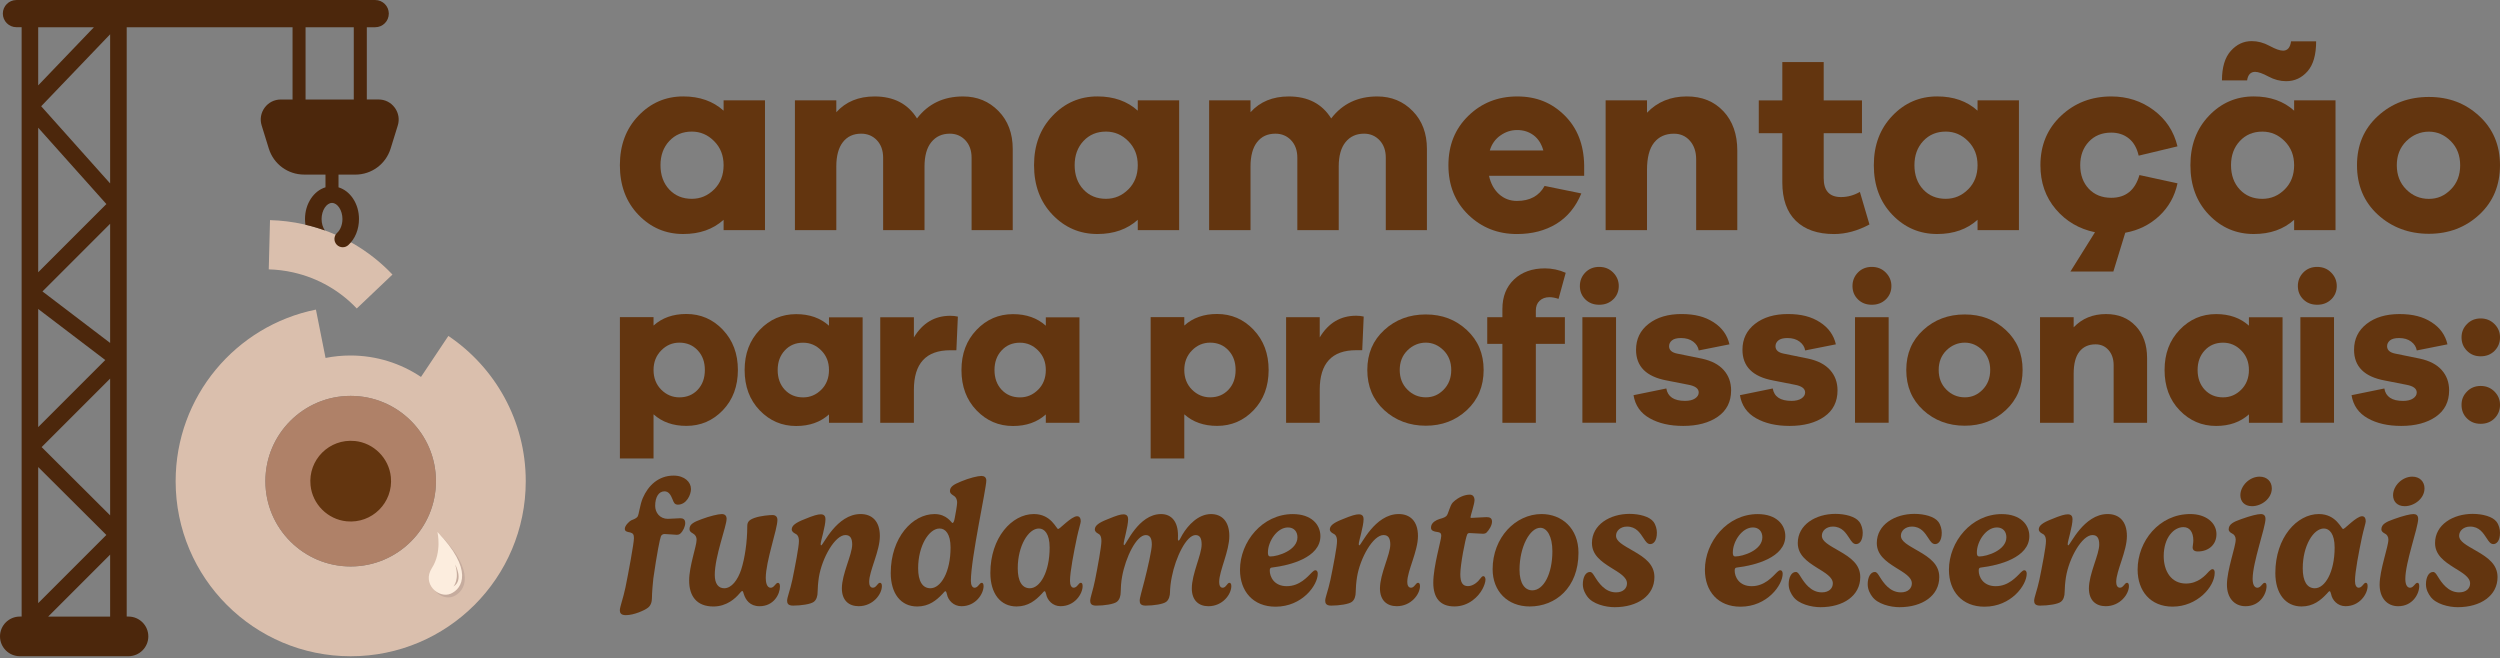 <svg xmlns="http://www.w3.org/2000/svg" width="300" height="79" viewBox="0 0 300 79" fill="none"><rect x="0" y="0" width="300" height="79" fill="#808080" stroke="none"/><g clip-path="url(#clip0_335_4430)"><path d="M91.798 27.618H86.832V26.376C85.569 27.515 83.957 28.081 81.989 28.081C79.877 28.081 78.082 27.312 76.603 25.77C75.124 24.227 74.385 22.246 74.385 19.828C74.385 17.41 75.124 15.451 76.603 13.899C78.082 12.347 79.877 11.571 81.989 11.571C83.954 11.571 85.569 12.14 86.832 13.28V12.037H91.798V27.618ZM85.699 22.729C86.455 21.973 86.832 21.007 86.832 19.828C86.832 18.648 86.455 17.706 85.699 16.94C84.943 16.174 84.05 15.791 83.015 15.791C81.919 15.791 81.019 16.167 80.313 16.923C79.611 17.679 79.258 18.645 79.258 19.824C79.258 21.003 79.611 21.996 80.313 22.742C81.016 23.488 81.915 23.858 83.015 23.858C84.05 23.858 84.943 23.481 85.699 22.725V22.729Z" fill="#63350F"></path><path d="M119.822 13.326C120.961 14.495 121.527 16.011 121.527 17.873V27.618H116.591V18.928C116.591 18.059 116.341 17.36 115.845 16.833C115.349 16.307 114.729 16.041 113.983 16.041C113.051 16.041 112.311 16.377 111.765 17.05C111.216 17.723 110.942 18.699 110.942 19.984V27.618H105.976V18.928C105.976 18.059 105.727 17.36 105.23 16.833C104.734 16.307 104.101 16.041 103.338 16.041C102.406 16.041 101.676 16.377 101.15 17.05C100.624 17.723 100.357 18.699 100.357 19.984V27.618H95.391V12.037H100.357V13.466C101.497 12.204 103.025 11.574 104.95 11.574C107.249 11.574 108.944 12.454 110.04 14.212C111.385 12.454 113.227 11.574 115.565 11.574C117.261 11.574 118.68 12.157 119.819 13.326H119.822Z" fill="#63350F"></path><path d="M141.498 27.618H136.532V26.376C135.27 27.515 133.658 28.081 131.689 28.081C129.578 28.081 127.783 27.312 126.304 25.77C124.825 24.227 124.085 22.246 124.085 19.828C124.085 17.41 124.825 15.451 126.304 13.899C127.783 12.347 129.578 11.571 131.689 11.571C133.655 11.571 135.27 12.14 136.532 13.28V12.037H141.498V27.618ZM135.4 22.729C136.156 21.973 136.532 21.007 136.532 19.828C136.532 18.648 136.156 17.706 135.4 16.94C134.644 16.174 133.751 15.791 132.715 15.791C131.62 15.791 130.72 16.167 130.014 16.923C129.311 17.679 128.958 18.645 128.958 19.824C128.958 21.003 129.311 21.996 130.014 22.742C130.717 23.488 131.616 23.858 132.715 23.858C133.751 23.858 134.644 23.481 135.4 22.725V22.729Z" fill="#63350F"></path><path d="M169.526 13.326C170.665 14.495 171.231 16.011 171.231 17.873V27.618H166.295V18.928C166.295 18.059 166.046 17.36 165.549 16.833C165.053 16.307 164.434 16.041 163.687 16.041C162.755 16.041 162.015 16.377 161.469 17.05C160.92 17.723 160.647 18.699 160.647 19.984V27.618H155.68V18.928C155.68 18.059 155.431 17.36 154.934 16.833C154.438 16.307 153.805 16.041 153.043 16.041C152.11 16.041 151.381 16.377 150.854 17.05C150.328 17.723 150.062 18.699 150.062 19.984V27.618H145.095V12.037H150.062V13.466C151.201 12.204 152.729 11.574 154.655 11.574C156.953 11.574 158.648 12.454 159.744 14.212C161.09 12.454 162.931 11.574 165.27 11.574C166.965 11.574 168.384 12.157 169.523 13.326H169.526Z" fill="#63350F"></path><path d="M190.103 21.1H178.682C178.889 22.033 179.292 22.765 179.891 23.305C180.491 23.841 181.204 24.111 182.033 24.111C183.585 24.111 184.691 23.512 185.354 22.312L189.76 23.212C189.097 24.824 188.098 26.04 186.766 26.859C185.43 27.675 183.855 28.084 182.033 28.084C179.735 28.084 177.793 27.315 176.198 25.773C174.606 24.231 173.81 22.249 173.81 19.831C173.81 17.413 174.606 15.454 176.198 13.902C177.79 12.35 179.745 11.574 182.063 11.574C184.381 11.574 186.21 12.33 187.742 13.839C189.274 15.348 190.06 17.346 190.1 19.828V21.1H190.103ZM180.048 16.257C179.428 16.69 179.002 17.293 178.776 18.056H185.201C184.974 17.25 184.581 16.64 184.022 16.224C183.462 15.811 182.812 15.604 182.066 15.604C181.32 15.604 180.671 15.821 180.048 16.257Z" fill="#63350F"></path><path d="M206.817 13.356C207.923 14.545 208.475 16.114 208.475 18.059V27.618H203.539V19.115C203.539 18.206 203.29 17.466 202.793 16.897C202.297 16.327 201.654 16.044 200.868 16.044C199.856 16.044 199.063 16.4 198.493 17.113C197.924 17.826 197.641 18.918 197.641 20.387V27.618H192.675V12.037H197.641V13.526C198.883 12.224 200.475 11.571 202.42 11.571C204.242 11.571 205.704 12.167 206.813 13.356H206.817Z" fill="#63350F"></path><path d="M224.336 26.936C222.907 27.702 221.492 28.085 220.083 28.085C218.118 28.085 216.592 27.558 215.507 26.503C214.421 25.447 213.878 23.905 213.878 21.88V15.984H211.053V12.044H213.878V7.451H218.844V12.044H223.437V15.984H218.844V21.383C218.844 22.892 219.537 23.648 220.922 23.648C221.708 23.648 222.464 23.442 223.187 23.029L224.336 26.939V26.936Z" fill="#63350F"></path><path d="M242.272 27.618H237.306V26.376C236.044 27.515 234.432 28.081 232.463 28.081C230.352 28.081 228.556 27.312 227.078 25.77C225.599 24.227 224.859 22.246 224.859 19.828C224.859 17.41 225.599 15.451 227.078 13.899C228.556 12.347 230.352 11.571 232.463 11.571C234.428 11.571 236.044 12.14 237.306 13.28V12.037H242.272V27.618ZM236.174 22.729C236.93 21.973 237.306 21.007 237.306 19.828C237.306 18.648 236.93 17.706 236.174 16.94C235.418 16.174 234.525 15.791 233.489 15.791C232.393 15.791 231.494 16.167 230.788 16.923C230.085 17.679 229.732 18.645 229.732 19.824C229.732 21.003 230.085 21.996 230.788 22.742C231.491 23.488 232.39 23.858 233.489 23.858C234.525 23.858 235.418 23.481 236.174 22.725V22.729Z" fill="#63350F"></path><path d="M256.737 21.007L261.3 21.999C260.971 23.551 260.241 24.854 259.112 25.91C257.983 26.965 256.624 27.638 255.032 27.928L253.603 32.584H248.451L251.398 27.868C249.496 27.475 247.928 26.556 246.695 25.107C245.463 23.658 244.85 21.899 244.85 19.831C244.85 17.43 245.673 15.454 247.318 13.902C248.964 12.35 250.975 11.574 253.353 11.574C255.279 11.574 256.974 12.124 258.443 13.22C259.912 14.315 260.864 15.764 261.297 17.563L256.641 18.679C256.434 17.769 256.041 17.08 255.462 16.614C254.882 16.147 254.179 15.914 253.35 15.914C252.234 15.914 251.332 16.28 250.649 17.017C249.966 17.749 249.626 18.689 249.626 19.824C249.626 20.96 249.969 21.926 250.649 22.649C251.332 23.372 252.231 23.735 253.35 23.735C255.089 23.735 256.214 22.825 256.734 21.003L256.737 21.007Z" fill="#63350F"></path><path d="M280.262 27.618H275.296V26.376C274.034 27.515 272.422 28.081 270.453 28.081C268.342 28.081 266.546 27.312 265.068 25.77C263.589 24.228 262.849 22.246 262.849 19.828C262.849 17.41 263.589 15.451 265.068 13.899C266.546 12.347 268.342 11.571 270.453 11.571C272.418 11.571 274.034 12.14 275.296 13.28V12.037H280.262V27.618ZM269.647 9.649H266.636C266.636 8.077 266.989 6.898 267.692 6.112C268.395 5.326 269.234 4.933 270.207 4.933C270.93 4.933 271.646 5.123 272.349 5.506C273.051 5.889 273.591 6.079 273.964 6.079C274.504 6.079 274.823 5.706 274.927 4.963H277.937C277.937 6.578 277.591 7.777 276.898 8.563C276.205 9.349 275.353 9.742 274.337 9.742C273.614 9.742 272.905 9.556 272.212 9.183C271.519 8.81 270.986 8.623 270.613 8.623C270.077 8.623 269.754 8.966 269.651 9.646L269.647 9.649ZM274.164 22.732C274.92 21.976 275.296 21.01 275.296 19.831C275.296 18.652 274.92 17.709 274.164 16.943C273.408 16.177 272.515 15.794 271.479 15.794C270.383 15.794 269.484 16.171 268.778 16.927C268.075 17.683 267.722 18.649 267.722 19.828C267.722 21.007 268.075 21.999 268.778 22.745C269.481 23.492 270.38 23.861 271.479 23.861C272.515 23.861 273.408 23.485 274.164 22.729V22.732Z" fill="#63350F"></path><path d="M297.519 13.932C299.174 15.465 300 17.43 300 19.828C300 22.226 299.174 24.224 297.519 25.756C295.863 27.289 293.845 28.055 291.467 28.055C289.088 28.055 287.003 27.289 285.338 25.756C283.673 24.224 282.84 22.249 282.84 19.828C282.84 17.406 283.673 15.461 285.338 13.932C287.003 12.4 289.045 11.634 291.467 11.634C293.888 11.634 295.863 12.4 297.519 13.932ZM294.105 22.732C294.851 21.976 295.22 21.01 295.22 19.831C295.22 18.652 294.844 17.683 294.088 16.93C293.332 16.174 292.459 15.798 291.467 15.798C290.474 15.798 289.531 16.174 288.765 16.93C287.999 17.686 287.616 18.652 287.616 19.831C287.616 21.01 287.993 21.976 288.749 22.732C289.505 23.488 290.411 23.865 291.463 23.865C292.516 23.865 293.355 23.488 294.101 22.732H294.105Z" fill="#63350F"></path><path d="M82.921 58.657C82.921 59.393 82.365 60.559 81.346 60.559C80.936 60.559 80.84 60.266 80.716 59.95C80.487 59.37 80.233 58.96 79.737 58.96C79.054 58.96 78.621 59.643 78.621 60.706C78.621 61.515 79.178 62.261 80.147 62.261C80.513 62.261 81.326 62.188 81.619 62.188C81.955 62.188 82.228 62.304 82.228 62.767C82.228 63.177 81.965 63.746 81.629 64.04C81.536 64.123 81.386 64.176 81.199 64.176C80.969 64.176 80.084 64.083 79.747 64.083C79.621 64.083 79.401 64.126 79.304 64.376C79.188 64.669 78.841 66.331 78.401 69.412C78.338 69.928 78.232 71.201 78.232 71.767C78.232 72.22 78.095 72.693 77.725 72.946C77.379 73.219 76.097 73.819 75.097 73.819C74.488 73.819 74.381 73.525 74.381 73.229C74.381 72.829 74.791 71.777 75.054 70.495C75.391 68.866 76.073 65.185 76.073 64.576C76.073 64.133 75.957 63.986 75.62 63.893C75.211 63.82 74.978 63.757 74.978 63.45C74.978 63.114 75.421 62.607 75.787 62.421C76.093 62.304 76.376 62.188 76.513 61.991C76.669 61.761 76.796 60.552 77.132 59.773C77.785 58.258 79.024 57.072 80.833 57.072C82.159 57.072 82.915 57.861 82.915 58.66L82.921 58.657Z" fill="#63350F"></path><path d="M87.191 62.274C87.191 63.137 85.772 66.764 85.772 68.982C85.772 70.075 86.225 70.591 86.908 70.591C87.781 70.591 88.527 69.612 88.946 68.343C89.376 67.007 89.672 65.022 89.672 63.16C89.672 62.677 89.829 62.404 90.535 62.151C91.281 61.888 92.354 61.805 92.7 61.805C93.11 61.805 93.29 62.048 93.29 62.394C93.29 63.51 91.891 67.347 91.891 69.365C91.891 69.858 92.007 70.531 92.49 70.531C92.9 70.531 93.07 69.942 93.353 69.942C93.446 69.942 93.596 70.015 93.596 70.371C93.596 71.307 92.85 72.746 91.148 72.746C89.992 72.746 89.476 71.99 89.256 71.284C89.226 71.201 89.173 70.917 89.066 70.917C89.003 70.917 88.867 71.064 88.657 71.307C88.29 71.737 87.248 72.779 85.609 72.779C83.591 72.779 82.698 71.517 82.698 69.668C82.698 67.923 83.591 65.548 83.591 64.779C83.591 64.359 83.371 64.136 83.148 64.013C82.885 63.866 82.738 63.73 82.738 63.487C82.738 62.867 83.328 62.624 84.2 62.297C85.146 61.941 86.175 61.688 86.618 61.688C87.061 61.688 87.198 61.971 87.198 62.278L87.191 62.274Z" fill="#63350F"></path><path d="M99.058 62.274C99.058 63.19 98.479 64.922 98.479 65.292C98.479 65.375 98.499 65.439 98.552 65.439C98.772 65.439 100.391 61.685 103.272 61.685C104.597 61.685 105.583 62.494 105.583 64.323C105.583 66.151 104.301 68.506 104.301 69.822C104.301 70.158 104.394 70.525 104.754 70.525C105.164 70.525 105.31 69.935 105.597 69.935C105.713 69.935 105.827 70.028 105.827 70.325C105.827 71.314 104.754 72.743 103.042 72.743C101.853 72.743 101.024 72.04 101.024 70.608C101.024 68.862 102.263 66.561 102.263 65.342C102.263 64.626 102.043 64.206 101.453 64.206C100.201 64.206 98.645 66.941 98.269 69.252C98.176 69.822 98.113 70.618 98.113 71.041C98.113 71.504 97.986 71.987 97.64 72.23C97.283 72.493 96.168 72.673 95.168 72.673C94.559 72.673 94.452 72.39 94.452 72.083C94.452 71.694 94.808 70.854 95.082 69.572C95.418 67.933 95.871 65.598 95.871 64.936C95.871 64.326 95.641 64.126 95.398 64.02C95.218 63.926 95.008 63.767 95.008 63.527C95.008 63.074 95.481 62.717 96.534 62.308C97.65 61.845 98.133 61.718 98.499 61.718C98.929 61.718 99.055 61.991 99.055 62.274H99.058Z" fill="#63350F"></path><path d="M118.357 57.671C118.357 58.617 116.505 67.017 116.505 69.708C116.505 70.225 116.685 70.528 116.948 70.528C117.378 70.528 117.527 69.938 117.811 69.938C117.904 69.938 118.03 70.011 118.03 70.328C118.03 71.284 117.064 72.746 115.382 72.746C114.417 72.746 113.764 72.03 113.627 71.284C113.574 71.104 113.544 70.947 113.447 70.947C113.364 70.947 113.291 71.064 113.111 71.254C112.385 72.033 111.472 72.779 110.063 72.779C108.108 72.779 106.889 71.234 106.889 68.762C106.889 64.516 109.497 61.688 112.145 61.688C113.647 61.688 114.173 62.76 114.3 62.76C114.407 62.76 114.51 62.541 114.573 62.151C114.646 61.825 114.856 60.586 114.856 60.332C114.856 59.806 114.613 59.566 114.34 59.416C114.17 59.3 113.994 59.163 113.994 58.944C113.994 58.407 114.403 58.154 115.349 57.764C116.328 57.355 117.358 57.112 117.767 57.112C118.114 57.112 118.357 57.281 118.357 57.668V57.671ZM110.177 68.193C110.177 69.748 110.703 70.591 111.649 70.591C112.888 70.591 114.067 68.679 114.067 65.701C114.067 64.073 113.457 63.42 112.751 63.42C111.479 63.42 110.177 65.492 110.177 68.193Z" fill="#63350F"></path><path d="M126.977 63.483C127.176 63.483 128.575 61.948 129.248 61.948C129.555 61.948 129.691 62.201 129.691 62.557C129.691 62.757 129.438 63.523 129.228 64.503C128.872 66.228 128.399 68.593 128.399 69.705C128.399 70.221 128.569 70.525 128.842 70.525C129.271 70.525 129.421 69.935 129.694 69.935C129.801 69.935 129.914 70.008 129.914 70.325C129.914 71.281 128.958 72.743 127.266 72.743C126.32 72.743 125.668 72.027 125.531 71.281C125.478 71.101 125.438 70.944 125.351 70.944C125.265 70.944 125.195 71.061 125.015 71.251C124.289 72.03 123.386 72.776 121.987 72.776C120.062 72.776 118.843 71.231 118.843 68.759C118.843 64.513 121.428 61.685 124.059 61.685C126.161 61.685 126.75 63.483 126.98 63.483H126.977ZM122.13 68.193C122.13 69.749 122.647 70.591 123.583 70.591C124.792 70.591 125.957 68.679 125.957 65.702C125.957 64.073 125.348 63.42 124.665 63.42C123.413 63.42 122.13 65.492 122.13 68.193Z" fill="#63350F"></path><path d="M135.377 62.274C135.377 63.19 134.84 64.859 134.84 65.282C134.84 65.365 134.86 65.418 134.904 65.418C135.123 65.418 136.596 61.688 139.33 61.688C140.569 61.688 141.359 62.581 141.359 64.243C141.359 64.453 141.349 64.599 141.349 64.706C141.349 64.812 141.359 64.862 141.422 64.862C141.558 64.862 141.632 64.579 141.875 64.179C142.558 63.014 143.8 61.688 145.322 61.688C146.561 61.688 147.52 62.497 147.52 64.326C147.52 66.154 146.301 68.509 146.301 69.825C146.301 70.161 146.385 70.528 146.731 70.528C147.121 70.528 147.267 69.938 147.53 69.938C147.647 69.938 147.76 70.031 147.76 70.328C147.76 71.317 146.721 72.746 145.006 72.746C143.85 72.746 143.017 72.043 143.017 70.611C143.017 68.866 144.196 66.564 144.196 65.345C144.196 64.629 144.006 64.209 143.47 64.209C142.368 64.209 141.072 66.891 140.622 69.202C140.476 69.875 140.403 70.641 140.403 71.041C140.403 71.504 140.266 71.987 139.93 72.23C139.573 72.493 138.457 72.673 137.482 72.673C136.862 72.673 136.765 72.389 136.765 72.083C136.765 71.693 137.029 70.917 137.345 69.645C137.735 68.12 138.218 65.998 138.218 65.345C138.218 64.629 138.018 64.209 137.492 64.209C136.376 64.209 135.073 66.871 134.654 69.182C134.537 69.762 134.484 70.621 134.484 71.044C134.484 71.507 134.347 71.99 134.001 72.233C133.645 72.496 132.529 72.676 131.54 72.676C130.93 72.676 130.823 72.393 130.823 72.086C130.823 71.697 131.16 70.857 131.413 69.575C131.739 67.936 132.169 65.582 132.169 64.939C132.169 64.296 131.969 64.129 131.759 64.023C131.58 63.93 131.38 63.77 131.38 63.53C131.38 63.077 131.853 62.721 132.905 62.311C134.021 61.848 134.461 61.721 134.817 61.721C135.247 61.721 135.373 61.994 135.373 62.278L135.377 62.274Z" fill="#63350F"></path><path d="M158.448 64.336C158.448 66.911 154.791 67.847 152.666 68.1C152.446 68.12 152.373 68.193 152.373 68.489C152.373 69.182 152.866 70.341 154.412 70.341C155.957 70.341 156.893 69.225 157.459 68.659C157.616 68.523 157.712 68.429 157.849 68.429C158.005 68.429 158.132 68.566 158.132 68.849C158.132 70.205 156.28 72.803 153.066 72.803C150.365 72.803 148.799 70.951 148.799 68.376C148.799 65.002 151.491 61.691 155.138 61.691C157.376 61.691 158.448 62.954 158.448 64.339V64.336ZM152.15 66.301C152.15 66.594 152.203 66.774 152.456 66.774C153.349 66.774 155.694 66.038 155.694 64.472C155.694 63.81 155.294 63.294 154.558 63.294C153.242 63.294 152.15 64.975 152.15 66.301Z" fill="#63350F"></path><path d="M163.631 62.274C163.631 63.19 163.051 64.922 163.051 65.292C163.051 65.375 163.071 65.439 163.125 65.439C163.345 65.439 164.963 61.685 167.844 61.685C169.17 61.685 170.156 62.494 170.156 64.323C170.156 66.151 168.874 68.506 168.874 69.822C168.874 70.158 168.967 70.525 169.327 70.525C169.736 70.525 169.883 69.935 170.169 69.935C170.286 69.935 170.399 70.028 170.399 70.325C170.399 71.314 169.327 72.743 167.615 72.743C166.425 72.743 165.596 72.04 165.596 70.608C165.596 68.862 166.835 66.561 166.835 65.342C166.835 64.626 166.615 64.206 166.026 64.206C164.773 64.206 163.218 66.941 162.842 69.252C162.748 69.822 162.685 70.618 162.685 71.041C162.685 71.504 162.559 71.987 162.212 72.23C161.856 72.493 160.74 72.673 159.741 72.673C159.131 72.673 159.025 72.39 159.025 72.083C159.025 71.694 159.381 70.854 159.654 69.572C159.991 67.933 160.444 65.598 160.444 64.936C160.444 64.326 160.214 64.126 159.971 64.02C159.791 63.926 159.581 63.767 159.581 63.527C159.581 63.074 160.054 62.717 161.106 62.308C162.222 61.845 162.705 61.718 163.071 61.718C163.501 61.718 163.628 61.991 163.628 62.274H163.631Z" fill="#63350F"></path><path d="M176.94 60.056C176.94 60.456 176.457 61.918 176.457 62.065C176.457 62.108 176.477 62.148 176.541 62.148C176.751 62.148 178.116 62.055 178.379 62.055C178.789 62.055 179.042 62.171 179.042 62.611C179.042 63.05 178.662 63.64 178.379 63.913C178.316 63.976 178.159 64.05 177.96 64.05C177.73 64.05 176.497 63.966 176.331 63.966C176.174 63.966 176.101 64.04 176.048 64.166C175.828 64.722 175.238 67.76 175.238 68.896C175.238 69.862 175.492 70.335 176.154 70.335C176.817 70.335 177.393 69.769 177.607 69.462C177.743 69.282 177.86 69.136 178.006 69.136C178.143 69.136 178.259 69.305 178.259 69.565C178.259 69.848 178.089 70.331 177.893 70.691C177.42 71.584 176.254 72.773 174.529 72.773C172.804 72.773 171.994 71.734 171.994 69.925C171.994 67.96 172.95 64.806 172.95 64.313C172.95 64.02 172.867 63.913 172.594 63.86C172.068 63.786 171.721 63.69 171.721 63.334C171.721 62.914 171.974 62.631 172.414 62.408C172.897 62.188 173.203 62.218 173.55 61.935C173.813 61.725 173.959 60.672 174.349 60.283C175.022 59.63 175.801 59.357 176.378 59.357C176.694 59.357 176.944 59.556 176.944 60.05L176.94 60.056Z" fill="#63350F"></path><path d="M189.417 66.331C189.417 70.525 186.663 72.776 183.562 72.776C180.901 72.776 179.115 70.938 179.115 68.31C179.115 64.513 181.86 61.685 184.991 61.685C187.389 61.685 189.417 63.367 189.417 66.331ZM182.343 68.379C182.343 70.042 183.006 70.841 183.878 70.841C185.234 70.841 186.286 68.866 186.286 66.151C186.286 64.363 185.644 63.334 184.834 63.334C183.582 63.334 182.343 65.625 182.343 68.379Z" fill="#63350F"></path><path d="M198.407 62.601C198.7 62.98 198.827 63.527 198.827 63.926C198.827 64.926 198.407 65.292 198.027 65.292C197.691 65.292 197.481 64.986 197.228 64.589C196.818 63.98 196.355 63.19 195.239 63.19C194.473 63.19 193.924 63.683 193.924 64.283C193.924 64.975 194.776 65.409 196.005 66.121C197.404 66.921 198.53 67.74 198.53 69.255C198.53 71.474 196.512 72.863 193.757 72.863C192.665 72.863 191.096 72.483 190.466 71.57C190.277 71.317 189.94 70.781 189.94 70.118C189.94 69.299 190.257 68.636 190.803 68.636C191.033 68.636 191.193 68.909 191.369 69.192C191.822 69.918 192.588 71.084 193.924 71.084C194.786 71.084 195.239 70.591 195.239 70.011C195.239 69.255 194.337 68.749 193.304 68.11C192.115 67.364 191.033 66.574 191.033 65.165C191.033 62.957 193.198 61.665 195.542 61.665C196.741 61.665 197.941 61.991 198.403 62.601H198.407Z" fill="#63350F"></path><path d="M214.238 64.336C214.238 66.911 210.581 67.847 208.456 68.1C208.236 68.12 208.162 68.193 208.162 68.489C208.162 69.182 208.655 70.341 210.201 70.341C211.746 70.341 212.682 69.225 213.248 68.659C213.405 68.523 213.502 68.429 213.638 68.429C213.795 68.429 213.921 68.566 213.921 68.849C213.921 70.205 212.069 72.803 208.855 72.803C206.154 72.803 204.589 70.951 204.589 68.376C204.589 65.002 207.28 61.691 210.927 61.691C213.165 61.691 214.238 62.954 214.238 64.339V64.336ZM207.939 66.301C207.939 66.594 207.993 66.774 208.246 66.774C209.138 66.774 211.483 66.038 211.483 64.472C211.483 63.81 211.083 63.294 210.347 63.294C209.032 63.294 207.939 64.975 207.939 66.301Z" fill="#63350F"></path><path d="M223.107 62.601C223.4 62.98 223.527 63.527 223.527 63.926C223.527 64.926 223.107 65.292 222.728 65.292C222.391 65.292 222.181 64.986 221.928 64.589C221.519 63.98 221.056 63.19 219.94 63.19C219.174 63.19 218.624 63.683 218.624 64.283C218.624 64.975 219.477 65.409 220.706 66.121C222.105 66.921 223.231 67.74 223.231 69.255C223.231 71.474 221.212 72.863 218.458 72.863C217.365 72.863 215.796 72.483 215.167 71.57C214.977 71.317 214.641 70.781 214.641 70.118C214.641 69.299 214.957 68.636 215.503 68.636C215.733 68.636 215.893 68.909 216.069 69.192C216.522 69.918 217.289 71.084 218.624 71.084C219.487 71.084 219.94 70.591 219.94 70.011C219.94 69.255 219.037 68.749 218.005 68.11C216.816 67.364 215.733 66.574 215.733 65.165C215.733 62.957 217.898 61.665 220.243 61.665C221.442 61.665 222.641 61.991 223.104 62.601H223.107Z" fill="#63350F"></path><path d="M232.59 62.601C232.883 62.98 233.01 63.527 233.01 63.926C233.01 64.926 232.59 65.292 232.21 65.292C231.874 65.292 231.664 64.986 231.411 64.589C231.001 63.98 230.538 63.19 229.422 63.19C228.656 63.19 228.107 63.683 228.107 64.283C228.107 64.975 228.959 65.409 230.188 66.121C231.587 66.921 232.713 67.74 232.713 69.255C232.713 71.474 230.695 72.863 227.94 72.863C226.848 72.863 225.279 72.483 224.65 71.57C224.46 71.317 224.123 70.781 224.123 70.118C224.123 69.299 224.44 68.636 224.986 68.636C225.216 68.636 225.376 68.909 225.552 69.192C226.005 69.918 226.771 71.084 228.107 71.084C228.969 71.084 229.422 70.591 229.422 70.011C229.422 69.255 228.52 68.749 227.487 68.11C226.298 67.364 225.216 66.574 225.216 65.165C225.216 62.957 227.381 61.665 229.726 61.665C230.925 61.665 232.124 61.991 232.587 62.601H232.59Z" fill="#63350F"></path><path d="M243.521 64.336C243.521 66.911 239.864 67.847 237.739 68.1C237.519 68.12 237.446 68.193 237.446 68.489C237.446 69.182 237.939 70.341 239.484 70.341C241.03 70.341 241.966 69.225 242.532 68.659C242.688 68.523 242.785 68.429 242.922 68.429C243.078 68.429 243.205 68.566 243.205 68.849C243.205 70.205 241.353 72.803 238.139 72.803C235.438 72.803 233.872 70.951 233.872 68.376C233.872 65.002 236.563 61.691 240.21 61.691C242.449 61.691 243.521 62.954 243.521 64.339V64.336ZM237.223 66.301C237.223 66.594 237.276 66.774 237.529 66.774C238.422 66.774 240.767 66.038 240.767 64.472C240.767 63.81 240.367 63.294 239.631 63.294C238.315 63.294 237.223 64.975 237.223 66.301Z" fill="#63350F"></path><path d="M248.704 62.274C248.704 63.19 248.124 64.922 248.124 65.292C248.124 65.375 248.144 65.439 248.198 65.439C248.417 65.439 250.036 61.685 252.917 61.685C254.243 61.685 255.229 62.494 255.229 64.323C255.229 66.151 253.946 68.506 253.946 69.822C253.946 70.158 254.04 70.525 254.399 70.525C254.809 70.525 254.956 69.935 255.242 69.935C255.359 69.935 255.472 70.028 255.472 70.325C255.472 71.314 254.399 72.743 252.687 72.743C251.498 72.743 250.669 72.04 250.669 70.608C250.669 68.862 251.908 66.561 251.908 65.342C251.908 64.626 251.688 64.206 251.099 64.206C249.846 64.206 248.291 66.941 247.914 69.252C247.821 69.822 247.758 70.618 247.758 71.041C247.758 71.504 247.631 71.987 247.285 72.23C246.929 72.493 245.813 72.673 244.814 72.673C244.204 72.673 244.097 72.39 244.097 72.083C244.097 71.694 244.454 70.854 244.727 69.572C245.063 67.933 245.516 65.598 245.516 64.936C245.516 64.326 245.286 64.126 245.043 64.02C244.863 63.926 244.654 63.767 244.654 63.527C244.654 63.074 245.127 62.717 246.179 62.308C247.295 61.845 247.778 61.718 248.144 61.718C248.574 61.718 248.7 61.991 248.7 62.274H248.704Z" fill="#63350F"></path><path d="M265.974 64.113C265.974 65.342 265.048 66.175 263.745 66.175C263.292 66.175 263.116 65.975 263.116 65.682C263.116 65.525 263.199 65.165 263.199 64.862C263.199 63.873 262.779 63.254 262.01 63.254C260.864 63.254 259.645 64.506 259.645 66.734C259.645 68.509 260.528 70.025 262.316 70.025C263.789 70.025 264.641 69.046 265.101 68.543C265.238 68.426 265.364 68.3 265.491 68.3C265.7 68.3 265.764 68.489 265.764 68.729C265.764 70.421 263.662 72.796 260.708 72.796C258.06 72.796 256.514 70.924 256.514 68.35C256.514 64.932 259.112 61.685 262.833 61.685C264.671 61.685 265.977 62.694 265.977 64.113H265.974Z" fill="#63350F"></path><path d="M271.862 62.244C271.862 63.307 270.317 67.48 270.317 69.465C270.317 70.245 270.59 70.528 270.883 70.528C271.313 70.528 271.482 69.938 271.766 69.938C271.872 69.938 271.985 70.011 271.985 70.328C271.985 71.284 271.186 72.746 269.461 72.746C268.135 72.746 267.232 71.757 267.232 70.171C267.232 68.383 268.285 65.608 268.285 64.756C268.285 64.399 268.115 64.136 267.832 64.01C267.652 63.916 267.442 63.766 267.442 63.517C267.442 62.907 268.032 62.614 268.934 62.298C270.1 61.878 270.91 61.688 271.299 61.688C271.636 61.688 271.855 61.858 271.855 62.244H271.862ZM272.618 58.607C272.618 59.826 271.389 60.742 270.243 60.742C269.297 60.742 268.844 60.133 268.844 59.426C268.844 58.324 269.917 57.198 271.156 57.198C272.039 57.198 272.618 57.788 272.618 58.607Z" fill="#63350F"></path><path d="M281.175 63.483C281.375 63.483 282.774 61.948 283.446 61.948C283.753 61.948 283.889 62.201 283.889 62.557C283.889 62.757 283.636 63.523 283.426 64.503C283.07 66.228 282.597 68.593 282.597 69.705C282.597 70.221 282.767 70.525 283.04 70.525C283.47 70.525 283.62 69.935 283.893 69.935C283.999 69.935 284.113 70.008 284.113 70.325C284.113 71.281 283.157 72.743 281.465 72.743C280.519 72.743 279.866 72.027 279.729 71.281C279.676 71.101 279.636 70.944 279.549 70.944C279.463 70.944 279.393 71.061 279.213 71.251C278.487 72.03 277.584 72.776 276.185 72.776C274.26 72.776 273.041 71.231 273.041 68.759C273.041 64.513 275.626 61.685 278.257 61.685C280.359 61.685 280.948 63.483 281.178 63.483H281.175ZM276.329 68.193C276.329 69.749 276.845 70.591 277.781 70.591C278.99 70.591 280.156 68.679 280.156 65.702C280.156 64.073 279.546 63.42 278.863 63.42C277.611 63.42 276.329 65.492 276.329 68.193Z" fill="#63350F"></path><path d="M290.184 62.244C290.184 63.307 288.639 67.48 288.639 69.465C288.639 70.245 288.912 70.528 289.205 70.528C289.635 70.528 289.805 69.938 290.088 69.938C290.194 69.938 290.308 70.011 290.308 70.328C290.308 71.284 289.508 72.746 287.783 72.746C286.457 72.746 285.555 71.757 285.555 70.171C285.555 68.383 286.607 65.608 286.607 64.756C286.607 64.399 286.437 64.136 286.154 64.01C285.974 63.916 285.765 63.766 285.765 63.517C285.765 62.907 286.354 62.614 287.257 62.298C288.422 61.878 289.232 61.688 289.621 61.688C289.958 61.688 290.178 61.858 290.178 62.244H290.184ZM290.94 58.607C290.94 59.826 289.711 60.742 288.566 60.742C287.62 60.742 287.167 60.133 287.167 59.426C287.167 58.324 288.239 57.198 289.478 57.198C290.361 57.198 290.94 57.788 290.94 58.607Z" fill="#63350F"></path><path d="M299.58 62.601C299.874 62.98 300 63.527 300 63.926C300 64.926 299.58 65.292 299.201 65.292C298.864 65.292 298.654 64.986 298.401 64.589C297.992 63.98 297.529 63.19 296.413 63.19C295.647 63.19 295.097 63.683 295.097 64.283C295.097 64.975 295.95 65.409 297.179 66.121C298.578 66.921 299.704 67.74 299.704 69.255C299.704 71.474 297.685 72.863 294.931 72.863C293.838 72.863 292.27 72.483 291.64 71.57C291.45 71.317 291.114 70.781 291.114 70.118C291.114 69.299 291.43 68.636 291.976 68.636C292.206 68.636 292.366 68.909 292.543 69.192C292.996 69.918 293.762 71.084 295.097 71.084C295.96 71.084 296.413 70.591 296.413 70.011C296.413 69.255 295.51 68.749 294.478 68.11C293.289 67.364 292.206 66.574 292.206 65.165C292.206 62.957 294.371 61.665 296.716 61.665C297.915 61.665 299.114 61.991 299.577 62.601H299.58Z" fill="#63350F"></path><path d="M86.742 39.575C87.944 40.838 88.547 42.443 88.547 44.395C88.547 46.347 87.944 47.975 86.742 49.228C85.539 50.48 84.08 51.106 82.362 51.106C80.763 51.106 79.451 50.643 78.425 49.718V55.017H74.388V38.057H78.425V39.066C79.451 38.14 80.763 37.677 82.362 37.677C84.077 37.677 85.536 38.306 86.742 39.569V39.575ZM83.724 46.77C84.297 46.164 84.583 45.374 84.583 44.398C84.583 43.422 84.297 42.653 83.724 42.04C83.151 41.427 82.418 41.118 81.529 41.118C80.686 41.118 79.96 41.427 79.347 42.05C78.734 42.673 78.425 43.456 78.425 44.398C78.425 45.341 78.731 46.144 79.347 46.76C79.96 47.373 80.69 47.682 81.529 47.682C82.422 47.682 83.154 47.379 83.724 46.773V46.77Z" fill="#63350F"></path><path d="M103.515 50.74H99.478V49.731C98.452 50.657 97.14 51.12 95.541 51.12C93.826 51.12 92.367 50.494 91.161 49.241C89.959 47.989 89.356 46.377 89.356 44.408C89.356 42.44 89.959 40.851 91.161 39.589C92.364 38.327 93.823 37.697 95.541 37.697C97.14 37.697 98.452 38.16 99.478 39.086V38.077H103.515V50.747V50.74ZM98.556 46.767C99.168 46.154 99.478 45.364 99.478 44.405C99.478 43.446 99.172 42.68 98.556 42.057C97.943 41.434 97.213 41.124 96.374 41.124C95.481 41.124 94.749 41.431 94.179 42.047C93.606 42.66 93.32 43.449 93.32 44.405C93.32 45.361 93.606 46.17 94.179 46.776C94.752 47.383 95.485 47.686 96.374 47.686C97.217 47.686 97.943 47.379 98.556 46.763V46.767Z" fill="#63350F"></path><path d="M114.943 37.993L114.766 42.03H114.033C111.122 42.03 109.667 43.612 109.667 46.776V50.74H105.63V38.07H109.667V40.492C110.709 38.76 112.165 37.894 114.033 37.894C114.37 37.894 114.673 37.927 114.943 37.993Z" fill="#63350F"></path><path d="M129.535 50.74H125.498V49.731C124.472 50.657 123.16 51.12 121.561 51.12C119.846 51.12 118.387 50.494 117.181 49.241C115.979 47.989 115.376 46.377 115.376 44.408C115.376 42.44 115.979 40.851 117.181 39.589C118.383 38.327 119.842 37.697 121.561 37.697C123.16 37.697 124.472 38.16 125.498 39.086V38.077H129.535V50.747V50.74ZM124.575 46.767C125.188 46.154 125.498 45.364 125.498 44.405C125.498 43.446 125.191 42.68 124.575 42.057C123.962 41.434 123.233 41.124 122.394 41.124C121.501 41.124 120.768 41.431 120.199 42.047C119.626 42.66 119.339 43.449 119.339 44.405C119.339 45.361 119.626 46.17 120.199 46.776C120.771 47.383 121.504 47.686 122.394 47.686C123.236 47.686 123.962 47.379 124.575 46.763V46.767Z" fill="#63350F"></path><path d="M279.743 32.711C280.189 33.164 280.412 33.703 280.412 34.326C280.412 34.949 280.189 35.499 279.743 35.928C279.296 36.358 278.737 36.571 278.064 36.571C277.391 36.571 276.835 36.358 276.399 35.928C275.962 35.499 275.742 34.966 275.742 34.326C275.742 33.687 275.962 33.144 276.399 32.697C276.835 32.251 277.391 32.028 278.064 32.028C278.737 32.028 279.296 32.255 279.743 32.711ZM276.046 50.73V38.06H280.082V50.73H276.046Z" fill="#63350F"></path><path d="M286.121 46.62C286.291 47.612 287.037 48.109 288.366 48.109C288.872 48.109 289.272 48.012 289.565 47.819C289.858 47.626 290.008 47.386 290.008 47.1C290.008 46.63 289.588 46.317 288.746 46.167L286.171 45.661C283.713 45.208 282.487 43.979 282.487 41.977C282.487 40.681 282.993 39.642 284.003 38.859C285.012 38.077 286.324 37.687 287.94 37.687C289.555 37.687 290.771 38.013 291.79 38.67C292.809 39.326 293.442 40.208 293.695 41.321L290.011 42.054C289.945 41.634 289.721 41.281 289.342 40.994C288.962 40.708 288.479 40.565 287.89 40.565C287.383 40.565 287.02 40.661 286.79 40.855C286.564 41.048 286.451 41.281 286.451 41.547C286.451 42 286.77 42.297 287.41 42.43L290.388 43.036C291.55 43.289 292.423 43.746 293.012 44.412C293.602 45.078 293.895 45.887 293.895 46.846C293.895 48.209 293.365 49.261 292.306 50.001C291.247 50.74 289.858 51.11 288.143 51.11C286.544 51.11 285.202 50.803 284.116 50.187C283.03 49.574 282.387 48.652 282.184 47.423L286.121 46.617V46.62Z" fill="#63350F"></path><path d="M299.334 38.883C299.78 39.329 300.003 39.862 300.003 40.485C300.003 41.108 299.784 41.664 299.347 42.1C298.911 42.537 298.355 42.757 297.682 42.757C297.009 42.757 296.48 42.537 296.04 42.1C295.604 41.664 295.384 41.124 295.384 40.485C295.384 39.845 295.604 39.329 296.04 38.883C296.476 38.437 297.026 38.213 297.682 38.213C298.338 38.213 298.888 38.437 299.334 38.883ZM299.334 46.983C299.78 47.429 300.003 47.962 300.003 48.585C300.003 49.208 299.784 49.764 299.347 50.201C298.911 50.637 298.355 50.857 297.682 50.857C297.009 50.857 296.48 50.644 296.04 50.214C295.6 49.784 295.384 49.241 295.384 48.585C295.384 47.929 295.604 47.429 296.04 46.983C296.476 46.537 297.026 46.314 297.682 46.314C298.338 46.314 298.888 46.537 299.334 46.983Z" fill="#63350F"></path><path d="M150.431 39.575C151.634 40.838 152.236 42.443 152.236 44.395C152.236 46.347 151.634 47.975 150.431 49.228C149.229 50.48 147.77 51.106 146.051 51.106C144.453 51.106 143.14 50.643 142.114 49.718V55.017H138.078V38.057H142.114V39.066C143.14 38.14 144.453 37.677 146.051 37.677C147.767 37.677 149.226 38.306 150.431 39.569V39.575ZM147.414 46.77C147.986 46.164 148.273 45.374 148.273 44.398C148.273 43.422 147.986 42.653 147.414 42.04C146.841 41.427 146.111 41.118 145.219 41.118C144.376 41.118 143.65 41.427 143.037 42.05C142.424 42.673 142.114 43.456 142.114 44.398C142.114 45.341 142.421 46.144 143.037 46.757C143.65 47.369 144.379 47.679 145.219 47.679C146.111 47.679 146.841 47.376 147.414 46.77Z" fill="#63350F"></path><path d="M163.644 37.987L163.468 42.024H162.735C159.824 42.024 158.368 43.606 158.368 46.77V50.733H154.332V38.063H158.368V40.485C159.411 38.753 160.866 37.887 162.735 37.887C163.071 37.887 163.374 37.92 163.644 37.987Z" fill="#63350F"></path><path d="M176.018 39.602C177.363 40.848 178.036 42.447 178.036 44.398C178.036 46.35 177.363 47.972 176.018 49.218C174.672 50.464 173.03 51.086 171.095 51.086C169.16 51.086 167.464 50.464 166.109 49.218C164.753 47.972 164.077 46.367 164.077 44.398C164.077 42.43 164.753 40.848 166.109 39.602C167.464 38.356 169.127 37.734 171.095 37.734C173.063 37.734 174.669 38.356 176.018 39.602ZM173.24 46.757C173.846 46.144 174.149 45.354 174.149 44.398C174.149 43.443 173.843 42.653 173.227 42.04C172.614 41.427 171.901 41.118 171.095 41.118C170.289 41.118 169.523 41.424 168.9 42.04C168.277 42.653 167.967 43.443 167.967 44.398C167.967 45.354 168.274 46.144 168.89 46.757C169.503 47.369 170.239 47.679 171.098 47.679C171.958 47.679 172.637 47.373 173.243 46.757H173.24Z" fill="#63350F"></path><path d="M199.959 46.617C200.129 47.609 200.875 48.105 202.204 48.105C202.71 48.105 203.11 48.009 203.403 47.816C203.696 47.622 203.846 47.383 203.846 47.096C203.846 46.627 203.426 46.313 202.583 46.164L200.009 45.657C197.551 45.204 196.325 43.975 196.325 41.974C196.325 40.678 196.831 39.639 197.841 38.856C198.85 38.073 200.162 37.684 201.777 37.684C203.393 37.684 204.609 38.01 205.628 38.669C206.647 39.326 207.28 40.208 207.533 41.321L203.849 42.053C203.783 41.634 203.559 41.281 203.18 40.994C202.8 40.708 202.317 40.565 201.727 40.565C201.221 40.565 200.858 40.661 200.628 40.854C200.402 41.048 200.289 41.281 200.289 41.547C200.289 42 200.608 42.297 201.248 42.43L204.225 43.036C205.388 43.289 206.261 43.745 206.85 44.412C207.44 45.078 207.733 45.887 207.733 46.846C207.733 48.209 207.203 49.261 206.144 50.001C205.085 50.74 203.696 51.11 201.981 51.11C200.382 51.11 199.04 50.803 197.954 50.187C196.868 49.574 196.225 48.652 196.022 47.423L199.959 46.617Z" fill="#63350F"></path><path d="M212.729 46.617C212.899 47.609 213.645 48.105 214.974 48.105C215.48 48.105 215.88 48.009 216.173 47.816C216.466 47.622 216.616 47.383 216.616 47.096C216.616 46.627 216.196 46.313 215.353 46.164L212.779 45.657C210.321 45.204 209.095 43.975 209.095 41.974C209.095 40.678 209.601 39.639 210.611 38.856C211.62 38.073 212.932 37.684 214.547 37.684C216.163 37.684 217.379 38.01 218.398 38.669C219.417 39.326 220.05 40.208 220.303 41.321L216.619 42.053C216.553 41.634 216.329 41.281 215.95 40.994C215.57 40.708 215.087 40.565 214.497 40.565C213.991 40.565 213.628 40.661 213.398 40.854C213.172 41.048 213.059 41.281 213.059 41.547C213.059 42 213.378 42.297 214.018 42.43L216.996 43.036C218.158 43.289 219.031 43.745 219.62 44.412C220.21 45.078 220.503 45.887 220.503 46.846C220.503 48.209 219.973 49.261 218.914 50.001C217.855 50.74 216.466 51.11 214.751 51.11C213.152 51.11 211.81 50.803 210.724 50.187C209.638 49.574 208.995 48.652 208.792 47.423L212.729 46.617Z" fill="#63350F"></path><path d="M226.298 32.711C226.744 33.164 226.968 33.703 226.968 34.326C226.968 34.949 226.744 35.499 226.298 35.928C225.852 36.358 225.292 36.571 224.619 36.571C223.947 36.571 223.39 36.358 222.954 35.928C222.518 35.499 222.298 34.966 222.298 34.326C222.298 33.687 222.518 33.144 222.954 32.697C223.39 32.251 223.947 32.028 224.619 32.028C225.292 32.028 225.852 32.255 226.298 32.711ZM222.601 50.73V38.06H226.638V50.73H222.601Z" fill="#63350F"></path><path d="M240.694 39.602C242.039 40.848 242.712 42.447 242.712 44.398C242.712 46.35 242.039 47.972 240.694 49.218C239.348 50.464 237.706 51.086 235.771 51.086C233.836 51.086 232.14 50.464 230.785 49.218C229.429 47.972 228.753 46.367 228.753 44.398C228.753 42.43 229.429 40.848 230.785 39.602C232.14 38.356 233.802 37.734 235.771 37.734C237.739 37.734 239.345 38.356 240.694 39.602ZM237.916 46.757C238.522 46.144 238.825 45.354 238.825 44.398C238.825 43.443 238.519 42.653 237.902 42.04C237.29 41.427 236.577 41.118 235.771 41.118C234.965 41.118 234.199 41.424 233.576 42.04C232.953 42.653 232.643 43.443 232.643 44.398C232.643 45.354 232.95 46.144 233.566 46.757C234.179 47.369 234.915 47.679 235.774 47.679C236.633 47.679 237.313 47.373 237.919 46.757H237.916Z" fill="#63350F"></path><path d="M256.301 39.136C257.2 40.102 257.65 41.377 257.65 42.959V50.733H253.637V43.819C253.637 43.079 253.433 42.477 253.03 42.014C252.627 41.551 252.104 41.321 251.465 41.321C250.642 41.321 249.996 41.611 249.533 42.19C249.07 42.77 248.84 43.659 248.84 44.851V50.733H244.803V38.063H248.84V39.276C249.849 38.217 251.145 37.687 252.727 37.687C254.209 37.687 255.398 38.17 256.298 39.139L256.301 39.136Z" fill="#63350F"></path><path d="M273.907 50.733H269.871V49.724C268.845 50.65 267.532 51.113 265.934 51.113C264.218 51.113 262.76 50.487 261.554 49.235C260.348 47.982 259.749 46.37 259.749 44.402C259.749 42.433 260.351 40.845 261.554 39.582C262.756 38.32 264.215 37.69 265.934 37.69C267.532 37.69 268.845 38.153 269.871 39.079V38.07H273.907V50.74V50.733ZM268.948 46.76C269.561 46.147 269.871 45.358 269.871 44.402C269.871 43.446 269.564 42.676 268.948 42.054C268.335 41.431 267.606 41.121 266.766 41.121C265.874 41.121 265.144 41.428 264.571 42.044C263.999 42.657 263.712 43.446 263.712 44.402C263.712 45.358 263.999 46.167 264.571 46.773C265.144 47.379 265.877 47.682 266.766 47.682C267.609 47.682 268.335 47.376 268.948 46.76Z" fill="#63350F"></path><path d="M187.785 38.063V41.267H184.301V50.733H180.288V41.267H178.469V38.063H180.288V37.077C180.288 35.595 180.754 34.416 181.69 33.53C182.623 32.648 183.855 32.205 185.387 32.205C186.246 32.205 187.079 32.381 187.885 32.734L187.026 35.865C186.623 35.732 186.26 35.662 185.94 35.662C185.454 35.662 185.057 35.805 184.754 36.092C184.451 36.378 184.301 36.764 184.301 37.251V38.06H187.785V38.063Z" fill="#63350F"></path><path d="M193.584 32.711C194.03 33.164 194.253 33.703 194.253 34.326C194.253 34.949 194.03 35.499 193.584 35.928C193.138 36.358 192.578 36.571 191.905 36.571C191.232 36.571 190.676 36.358 190.24 35.928C189.804 35.499 189.584 34.966 189.584 34.326C189.584 33.687 189.804 33.144 190.24 32.697C190.676 32.251 191.232 32.028 191.905 32.028C192.578 32.028 193.138 32.255 193.584 32.711ZM189.887 50.73V38.06H193.924V50.73H189.887Z" fill="#63350F"></path><path d="M53.807 40.308L50.52 45.231C48.095 43.609 45.181 42.66 42.044 42.66C41.024 42.66 40.028 42.763 39.066 42.953L37.91 37.151C28.308 39.086 21.077 47.569 21.077 57.744C21.077 69.345 30.483 78.751 42.083 78.751C53.684 78.751 63.09 69.345 63.09 57.744C63.09 50.483 59.406 44.085 53.807 40.312V40.308ZM42.08 67.976C36.428 67.976 31.845 63.393 31.845 57.741C31.845 52.089 36.428 47.506 42.08 47.506C47.732 47.506 52.315 52.089 52.315 57.741C52.315 63.393 47.732 67.976 42.08 67.976Z" fill="#DABFAD"></path><path d="M42.08 67.976C47.733 67.976 52.316 63.394 52.316 57.741C52.316 52.088 47.733 47.506 42.08 47.506C36.428 47.506 31.845 52.088 31.845 57.741C31.845 63.394 36.428 67.976 42.08 67.976Z" fill="#AF8168"></path><path d="M42.576 52.922C39.519 52.615 36.958 55.176 37.264 58.234C37.49 60.499 39.322 62.331 41.587 62.557C44.648 62.864 47.209 60.303 46.903 57.242C46.676 54.977 44.845 53.145 42.58 52.918L42.576 52.922Z" fill="#63350F"></path><path d="M52.818 64.159C52.818 64.159 53.388 66.571 52.155 68.489C50.923 70.408 52.978 72.183 54.414 71.57C55.849 70.957 57.151 68.656 52.818 64.163V64.159Z" fill="#C6AC9E"></path><path d="M52.492 63.833C52.492 63.833 53.061 66.244 51.829 68.163C50.597 70.078 52.652 71.857 54.087 71.244C55.523 70.628 56.825 68.329 52.492 63.836V63.833Z" fill="#FCEDDE"></path><path d="M54.407 70.381C54.407 70.381 55.183 69.585 54.617 67.73C54.617 67.73 55.676 69.642 54.407 70.381Z" fill="#C6AC9E"></path><path d="M36.488 26.925C35.119 26.616 33.75 26.449 32.401 26.416L32.251 32.324C33.224 32.351 34.206 32.468 35.189 32.691C38.217 33.374 40.825 34.922 42.813 37.017L47.096 32.947C44.332 30.033 40.701 27.878 36.488 26.929V26.925Z" fill="#DABFAD"></path><path d="M47.366 12.917C46.91 12.294 46.203 11.937 45.431 11.937H44.019V3.268H45.025C45.927 3.268 46.657 2.538 46.657 1.635C46.657 0.733 45.927 0.003 45.025 0.003H1.972C1.072 9.8573e-05 0.34 0.733 0.34 1.632C0.34 2.531 1.072 3.264 1.972 3.264H2.595V73.988H2.378C1.066 73.988 0 75.054 0 76.367C0 77.679 1.066 78.745 2.378 78.745H15.421C16.733 78.745 17.799 77.675 17.799 76.367C17.799 75.058 16.733 73.988 15.421 73.988H15.205V3.268H35.106V11.941H33.693C32.921 11.941 32.218 12.297 31.758 12.92C31.302 13.543 31.169 14.319 31.399 15.058L32.255 17.823C32.834 19.695 34.539 20.95 36.501 20.95H39.059V22.476C37.65 22.899 36.601 24.444 36.601 26.276C36.601 26.512 36.618 26.742 36.651 26.969C37.45 27.155 38.23 27.385 38.986 27.658C38.736 27.295 38.59 26.796 38.59 26.279C38.59 25.25 39.176 24.351 39.842 24.351C40.508 24.351 41.094 25.253 41.094 26.279C41.094 26.949 40.851 27.585 40.458 27.941C40.052 28.311 40.022 28.941 40.392 29.347C40.588 29.563 40.858 29.67 41.128 29.67C41.367 29.67 41.607 29.583 41.797 29.41C42.613 28.668 43.079 27.525 43.079 26.279C43.079 24.444 42.03 22.902 40.621 22.479V20.954H42.63C44.588 20.954 46.294 19.698 46.876 17.826L47.732 15.062C47.962 14.325 47.829 13.546 47.373 12.923L47.366 12.917ZM4.583 3.268H11.271L4.583 10.245V3.268ZM4.583 15.328L12.767 24.487L4.583 32.671V15.328ZM4.583 37.078L12.63 43.203L4.583 51.25V37.078ZM4.583 56.046L12.763 64.196L4.583 72.376V56.046ZM13.216 73.995H5.775L13.216 66.554V73.995ZM13.216 61.845L4.996 53.651L13.216 45.431V61.845ZM13.216 41.154L5.096 34.972L13.216 26.852V41.154ZM13.216 22.013L4.943 12.75L13.216 4.114V22.013ZM42.453 11.947H36.668V3.268H42.453V11.941V11.947Z" fill="#4C270C"></path></g><defs><clipPath id="clip0_335_4430"><rect width="300" height="78.748" fill="white"></rect></clipPath></defs></svg>